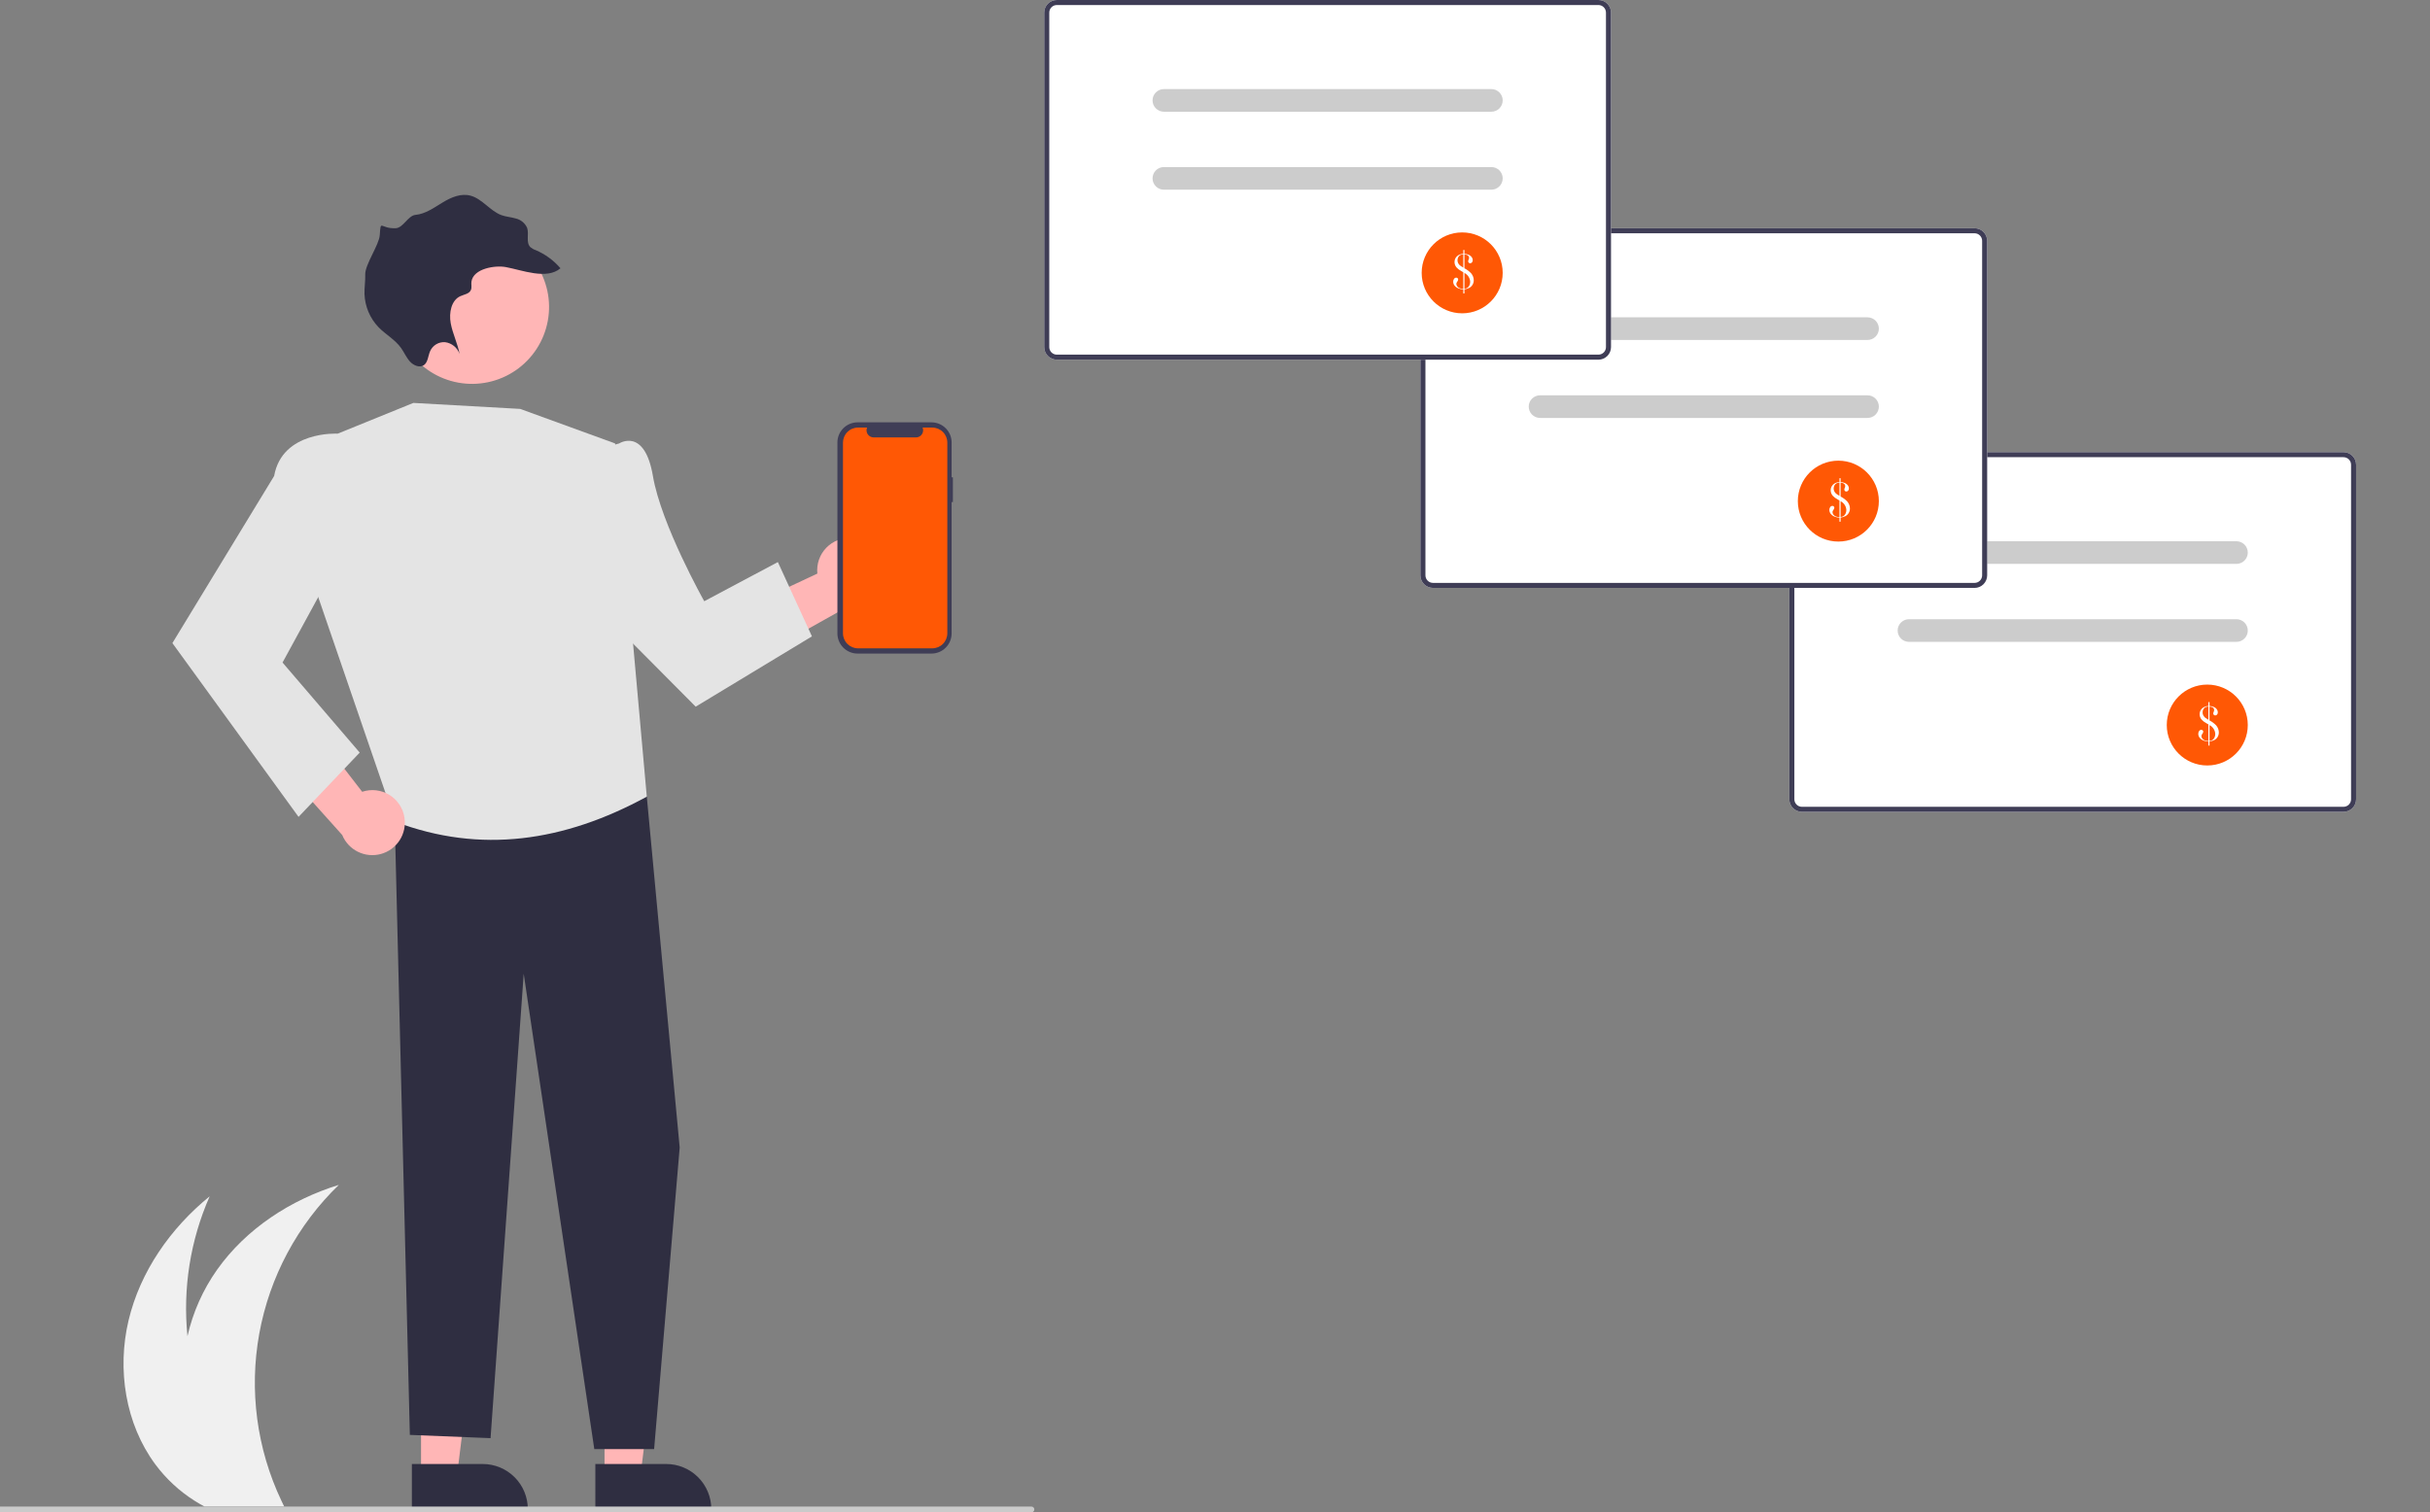 <svg width="559" height="348" viewBox="0 0 559 348" fill="none" xmlns="http://www.w3.org/2000/svg">
<rect x="0" y="0" width="559" height="348" fill="#808080" stroke="none"/>
<g clip-path="url(#clip0_309_332)">
<path d="M35.718 336.944C38.192 340.274 41.259 343.12 44.764 345.341C45.51 345.813 46.275 346.258 47.054 346.67H65.379C65.16 346.232 64.946 345.786 64.74 345.341C59.058 333.366 57.277 319.913 59.645 306.874C62.014 293.836 68.415 281.866 77.947 272.648C66.87 276.066 56.633 282.727 49.936 292.174C46.683 296.775 44.369 301.971 43.127 307.465C42.02 296.477 43.779 285.39 48.232 275.281C39.24 282.588 32.237 292.593 29.568 303.855C26.899 315.124 28.836 327.63 35.718 336.944Z" fill="#F0F0F0"/>
<path d="M539.103 186.809H414.517C413.748 186.808 413.012 186.503 412.469 185.96C411.926 185.418 411.62 184.682 411.619 183.915V106.939C411.62 106.172 411.926 105.436 412.469 104.894C413.012 104.351 413.748 104.046 414.517 104.045H539.103C539.871 104.046 540.607 104.351 541.151 104.894C541.694 105.436 541.999 106.172 542 106.939V183.915C541.999 184.682 541.694 185.418 541.151 185.96C540.607 186.503 539.871 186.808 539.103 186.809Z" fill="white"/>
<path d="M539.103 186.809H414.517C413.748 186.808 413.012 186.503 412.469 185.96C411.926 185.418 411.62 184.682 411.619 183.915V106.939C411.62 106.172 411.926 105.436 412.469 104.894C413.012 104.351 413.748 104.046 414.517 104.045H539.103C539.871 104.046 540.607 104.351 541.151 104.894C541.694 105.436 541.999 106.172 542 106.939V183.915C541.999 184.682 541.694 185.418 541.151 185.96C540.607 186.503 539.871 186.808 539.103 186.809ZM414.517 105.203C414.056 105.203 413.614 105.387 413.288 105.712C412.962 106.038 412.779 106.479 412.778 106.939V183.915C412.779 184.376 412.962 184.817 413.288 185.142C413.614 185.468 414.056 185.651 414.517 185.652H539.103C539.564 185.651 540.006 185.468 540.332 185.142C540.657 184.817 540.841 184.376 540.841 183.915V106.939C540.841 106.479 540.657 106.038 540.332 105.712C540.006 105.387 539.564 105.203 539.103 105.203H414.517Z" fill="#3F3D56"/>
<path d="M514.475 129.753H439.144C438.452 129.753 437.789 129.479 437.3 128.991C436.811 128.502 436.536 127.84 436.536 127.149C436.536 126.458 436.811 125.796 437.3 125.307C437.789 124.819 438.452 124.544 439.144 124.544H514.475C515.167 124.544 515.83 124.819 516.319 125.307C516.808 125.796 517.083 126.458 517.083 127.149C517.083 127.84 516.808 128.502 516.319 128.991C515.83 129.479 515.167 129.753 514.475 129.753V129.753Z" fill="#CCCCCC"/>
<path d="M514.475 147.695H439.144C438.452 147.695 437.789 147.421 437.3 146.932C436.811 146.444 436.536 145.781 436.536 145.091C436.536 144.4 436.811 143.737 437.3 143.249C437.789 142.76 438.452 142.486 439.144 142.486H514.475C515.167 142.486 515.83 142.76 516.319 143.249C516.808 143.737 517.083 144.4 517.083 145.091C517.083 145.781 516.808 146.444 516.319 146.932C515.83 147.421 515.167 147.695 514.475 147.695V147.695Z" fill="#CCCCCC"/>
<path d="M507.764 176.142C512.911 176.142 517.083 171.975 517.083 166.834C517.083 161.694 512.911 157.527 507.764 157.527C502.618 157.527 498.445 161.694 498.445 166.834C498.445 171.975 502.618 176.142 507.764 176.142Z" fill="#FF5805"/>
<path d="M508.02 162.45V161.563H508.282V162.45C508.654 162.466 509.02 162.555 509.357 162.712C509.602 162.827 509.813 163.003 509.97 163.223C510.116 163.426 510.193 163.67 510.192 163.92C510.198 164.103 510.137 164.281 510.02 164.422C509.97 164.486 509.906 164.538 509.832 164.573C509.759 164.608 509.678 164.627 509.597 164.626C509.536 164.627 509.475 164.616 509.419 164.593C509.363 164.57 509.312 164.535 509.27 164.492C509.226 164.448 509.191 164.397 509.168 164.339C509.145 164.282 509.134 164.221 509.135 164.159C509.135 164.073 509.153 163.988 509.188 163.908L509.293 163.687C509.33 163.594 509.348 163.495 509.346 163.395C509.348 163.24 509.299 163.089 509.205 162.966C509.103 162.837 508.965 162.741 508.808 162.689C508.638 162.633 508.461 162.598 508.282 162.584V165.775L508.341 165.81C508.89 166.1 509.389 166.477 509.819 166.924C510.009 167.149 510.16 167.405 510.266 167.68C510.37 167.947 510.425 168.231 510.426 168.517C510.431 168.888 510.334 169.253 510.146 169.573C509.962 169.885 509.692 170.138 509.369 170.302C509.028 170.469 508.66 170.576 508.282 170.617V171.568H508.02V170.635C507.638 170.632 507.261 170.555 506.91 170.407C506.559 170.277 506.249 170.056 506.013 169.766C505.805 169.506 505.693 169.182 505.695 168.85C505.687 168.616 505.76 168.387 505.899 168.199C505.955 168.118 506.029 168.052 506.115 168.006C506.201 167.959 506.298 167.935 506.396 167.934C506.455 167.932 506.513 167.942 506.568 167.963C506.623 167.985 506.672 168.017 506.714 168.059C506.756 168.1 506.788 168.15 506.81 168.204C506.831 168.259 506.842 168.318 506.84 168.376C506.82 168.556 506.744 168.725 506.624 168.859C506.561 168.943 506.507 169.032 506.463 169.127C506.433 169.201 506.418 169.28 506.419 169.36C506.42 169.573 506.493 169.779 506.627 169.945C506.772 170.131 506.965 170.274 507.184 170.361C507.435 170.459 507.703 170.506 507.973 170.501H508.02V166.691L507.687 166.499C507.371 166.316 507.131 166.164 506.965 166.044C506.804 165.926 506.654 165.794 506.518 165.647C506.183 165.29 505.997 164.818 505.999 164.328C505.997 164.024 506.073 163.723 506.221 163.456C506.365 163.19 506.576 162.966 506.834 162.806C507.193 162.59 507.601 162.467 508.02 162.45V162.45ZM508.02 162.578C507.793 162.585 507.57 162.635 507.362 162.724C507.155 162.827 506.984 162.992 506.874 163.195C506.749 163.417 506.684 163.668 506.688 163.923C506.685 164.234 506.781 164.537 506.961 164.791C507.056 164.929 507.171 165.052 507.301 165.158C507.512 165.315 507.733 165.459 507.961 165.589L508.02 165.624V162.578ZM508.282 170.489C508.433 170.477 508.582 170.445 508.724 170.396C508.84 170.351 508.948 170.288 509.044 170.209C509.224 170.056 509.364 169.86 509.451 169.64C509.553 169.397 509.604 169.136 509.603 168.873C509.579 168.45 509.445 168.041 509.213 167.687C508.982 167.333 508.661 167.046 508.282 166.855V170.489Z" fill="white"/>
<path d="M454.234 135.285H329.647C328.879 135.284 328.143 134.979 327.6 134.436C327.056 133.894 326.751 133.158 326.75 132.391V55.415C326.751 54.648 327.056 53.912 327.6 53.37C328.143 52.827 328.879 52.522 329.647 52.521H454.234C455.002 52.522 455.738 52.827 456.281 53.37C456.825 53.912 457.13 54.648 457.131 55.415V132.391C457.13 133.158 456.825 133.894 456.281 134.436C455.738 134.979 455.002 135.284 454.234 135.285V135.285Z" fill="white"/>
<path d="M454.234 135.285H329.647C328.879 135.284 328.143 134.979 327.6 134.436C327.056 133.894 326.751 133.158 326.75 132.391V55.415C326.751 54.648 327.056 53.912 327.6 53.37C328.143 52.827 328.879 52.522 329.647 52.521H454.234C455.002 52.522 455.738 52.827 456.281 53.37C456.825 53.912 457.13 54.648 457.131 55.415V132.391C457.13 133.158 456.825 133.894 456.281 134.436C455.738 134.979 455.002 135.284 454.234 135.285V135.285ZM329.647 53.679C329.186 53.679 328.745 53.862 328.419 54.188C328.093 54.514 327.909 54.955 327.909 55.415V132.391C327.909 132.852 328.093 133.293 328.419 133.618C328.745 133.944 329.186 134.127 329.647 134.127H454.234C454.695 134.127 455.136 133.944 455.462 133.618C455.788 133.293 455.972 132.852 455.972 132.391V55.415C455.972 54.955 455.788 54.514 455.462 54.188C455.136 53.862 454.695 53.679 454.234 53.679H329.647Z" fill="#3F3D56"/>
<path d="M429.607 78.229H354.276C353.584 78.229 352.921 77.955 352.432 77.466C351.943 76.978 351.668 76.316 351.668 75.625C351.668 74.934 351.943 74.272 352.432 73.783C352.921 73.295 353.584 73.02 354.276 73.02H429.607C430.298 73.02 430.962 73.295 431.451 73.783C431.94 74.272 432.215 74.934 432.215 75.625C432.215 76.316 431.94 76.978 431.451 77.466C430.962 77.955 430.298 78.229 429.607 78.229V78.229Z" fill="#CCCCCC"/>
<path d="M429.607 96.171H354.276C353.584 96.171 352.921 95.896 352.432 95.408C351.943 94.92 351.668 94.257 351.668 93.566C351.668 92.876 351.943 92.213 352.432 91.725C352.921 91.236 353.584 90.962 354.276 90.962H429.607C430.298 90.962 430.962 91.236 431.451 91.725C431.94 92.213 432.215 92.876 432.215 93.566C432.215 94.257 431.94 94.92 431.451 95.408C430.962 95.896 430.298 96.171 429.607 96.171V96.171Z" fill="#CCCCCC"/>
<path d="M422.895 124.618C428.042 124.618 432.214 120.451 432.214 115.31C432.214 110.17 428.042 106.003 422.895 106.003C417.748 106.003 413.576 110.17 413.576 115.31C413.576 120.451 417.748 124.618 422.895 124.618Z" fill="#FF5805"/>
<path d="M423.151 110.926V110.039H423.414V110.926C423.786 110.942 424.151 111.031 424.489 111.188C424.734 111.303 424.945 111.479 425.102 111.699C425.248 111.902 425.325 112.146 425.324 112.396C425.33 112.578 425.269 112.757 425.152 112.898C425.102 112.962 425.037 113.013 424.964 113.049C424.891 113.084 424.81 113.102 424.728 113.102C424.668 113.103 424.607 113.092 424.551 113.069C424.495 113.046 424.444 113.011 424.401 112.968C424.357 112.924 424.323 112.872 424.3 112.815C424.277 112.758 424.265 112.697 424.267 112.635C424.267 112.549 424.285 112.463 424.32 112.384L424.425 112.163C424.462 112.07 424.48 111.971 424.477 111.871C424.48 111.716 424.431 111.565 424.337 111.442C424.235 111.313 424.097 111.217 423.94 111.165C423.77 111.109 423.593 111.074 423.414 111.06V114.251L423.473 114.286C424.022 114.576 424.521 114.952 424.951 115.4C425.141 115.625 425.292 115.881 425.397 116.156C425.502 116.423 425.557 116.706 425.558 116.993C425.563 117.364 425.466 117.729 425.278 118.049C425.094 118.361 424.824 118.614 424.501 118.778C424.16 118.945 423.792 119.052 423.414 119.093V120.044H423.151V119.111C422.77 119.108 422.393 119.03 422.042 118.883C421.691 118.753 421.381 118.531 421.145 118.241C420.937 117.982 420.825 117.658 420.827 117.326C420.819 117.092 420.891 116.863 421.031 116.675C421.086 116.594 421.16 116.528 421.247 116.482C421.333 116.435 421.43 116.411 421.528 116.41C421.586 116.408 421.645 116.418 421.7 116.439C421.754 116.461 421.804 116.493 421.846 116.535C421.887 116.576 421.92 116.626 421.942 116.68C421.963 116.735 421.973 116.793 421.972 116.852C421.952 117.032 421.876 117.201 421.755 117.335C421.692 117.418 421.639 117.508 421.595 117.603C421.565 117.677 421.55 117.756 421.551 117.836C421.552 118.048 421.625 118.255 421.758 118.421C421.904 118.607 422.096 118.75 422.316 118.837C422.567 118.935 422.835 118.982 423.105 118.977H423.151V115.167L422.818 114.974C422.503 114.792 422.263 114.64 422.097 114.519C421.935 114.402 421.786 114.269 421.65 114.123C421.315 113.766 421.129 113.294 421.13 112.804C421.129 112.499 421.205 112.199 421.352 111.932C421.497 111.666 421.708 111.441 421.966 111.282C422.325 111.065 422.732 110.943 423.151 110.926V110.926ZM423.151 111.054C422.925 111.061 422.702 111.11 422.494 111.2C422.286 111.303 422.116 111.467 422.006 111.671C421.88 111.893 421.816 112.144 421.82 112.399C421.817 112.71 421.913 113.013 422.093 113.267C422.188 113.405 422.303 113.528 422.433 113.634C422.644 113.791 422.864 113.935 423.093 114.064L423.151 114.099V111.054ZM423.414 118.965C423.565 118.952 423.713 118.921 423.856 118.872C423.972 118.827 424.08 118.764 424.176 118.685C424.356 118.531 424.496 118.336 424.583 118.116C424.685 117.873 424.736 117.612 424.734 117.349C424.711 116.926 424.577 116.517 424.345 116.163C424.113 115.809 423.792 115.521 423.414 115.33V118.965Z" fill="white"/>
<path d="M195.967 123.799C194.882 123.721 193.793 123.881 192.776 124.269C191.759 124.656 190.84 125.262 190.083 126.043C189.326 126.824 188.75 127.761 188.394 128.788C188.039 129.816 187.914 130.908 188.027 131.989L164.076 143.204L175.799 150.374L196.747 138.625C198.552 138.314 200.181 137.353 201.324 135.923C202.468 134.493 203.046 132.694 202.95 130.866C202.854 129.039 202.09 127.31 200.803 126.007C199.516 124.705 197.796 123.919 195.967 123.799V123.799Z" fill="#FFB6B6"/>
<path d="M96.857 339.574L105.129 339.573L109.064 307.707L96.856 307.707L96.857 339.574Z" fill="#FFB6B6"/>
<path d="M94.747 336.876L111.037 336.876H111.038C113.791 336.876 116.431 337.968 118.378 339.913C120.325 341.857 121.419 344.494 121.419 347.244V347.581L94.748 347.582L94.747 336.876Z" fill="#2F2E41"/>
<path d="M139.065 339.574L147.337 339.573L151.272 307.707L139.063 307.707L139.065 339.574Z" fill="#FFB6B6"/>
<path d="M136.955 336.876L153.245 336.876H153.246C155.999 336.876 158.639 337.968 160.586 339.913C162.533 341.857 163.627 344.494 163.627 347.244V347.581L136.956 347.582L136.955 336.876Z" fill="#2F2E41"/>
<path d="M144.59 174.291L148.788 183.318L156.357 264.054L150.474 333.447H136.713L120.475 224.067L112.849 330.927L94.281 330.179L90.717 185.299L144.59 174.291Z" fill="#2F2E41"/>
<path d="M77.686 99.787L95.092 92.714L119.66 94.09L141.502 102.04L148.789 183.318C129.787 193.682 110.539 196.51 90.957 189.1L72.782 136.161L77.686 99.787Z" fill="#E4E4E4"/>
<path d="M134.706 104.189L142.43 102.04C142.43 102.04 148.273 98.246 150.195 109.524C152.117 120.803 162.008 138.346 162.008 138.346L178.94 129.333L186.779 146.432L160.039 162.609L131.881 134.271L134.706 104.189Z" fill="#E4E4E4"/>
<path d="M92.337 77.655C91.399 75.529 90.889 73.24 90.837 70.917C90.785 68.595 91.192 66.284 92.034 64.119C92.875 61.953 94.136 59.974 95.743 58.295C97.351 56.616 99.274 55.27 101.402 54.333C103.531 53.396 105.823 52.887 108.148 52.835C110.474 52.783 112.787 53.189 114.955 54.03C117.123 54.87 119.105 56.13 120.786 57.735C122.467 59.34 123.815 61.261 124.753 63.387L124.854 63.621C126.718 67.929 126.792 72.799 125.06 77.162C124.203 79.322 122.927 81.292 121.308 82.959C119.688 84.627 117.755 85.96 115.619 86.882C111.306 88.743 106.43 88.817 102.062 87.087C97.695 85.358 94.194 81.966 92.33 77.658L92.337 77.655Z" fill="#FFB6B6"/>
<path d="M116.384 61.464C120.067 62.132 125.766 64.448 128.929 61.731C127.367 59.908 125.402 58.472 123.19 57.538C122.754 57.393 122.35 57.165 122.002 56.867C120.923 55.778 121.756 53.903 121.263 52.431C121.023 51.893 120.662 51.419 120.207 51.044C119.752 50.67 119.217 50.406 118.643 50.273C117.545 49.945 116.394 49.892 115.316 49.494C112.764 48.536 110.949 45.794 108.333 45.049C106.054 44.391 103.761 45.414 101.793 46.609C99.826 47.803 97.88 49.22 95.579 49.447C93.859 49.603 92.771 52.428 91.044 52.511C87.427 52.687 87.627 50.305 87.36 54.102C87.205 56.367 83.965 60.873 84.017 63.158C84.071 64.656 83.806 66.138 83.848 67.64C83.946 70.501 85.094 73.225 87.075 75.293C88.722 76.985 90.865 78.126 92.251 80.055C92.972 81.078 93.472 82.273 94.312 83.2C95.151 84.126 96.573 84.683 97.509 84.022C98.446 83.361 98.464 81.93 98.928 80.841C99.213 80.173 99.701 79.611 100.321 79.234C100.942 78.856 101.665 78.682 102.39 78.736C103.143 78.834 103.853 79.14 104.441 79.62C105.029 80.099 105.472 80.733 105.719 81.45C105.28 79.043 104.124 76.788 103.684 74.379C103.245 71.971 103.818 69.094 105.894 68.153C106.786 67.739 107.99 67.628 108.348 66.673C108.568 66.098 108.367 65.418 108.452 64.796C108.908 61.748 113.983 60.994 116.384 61.464Z" fill="#2F2E41"/>
<path d="M93.044 188.16C92.885 187.085 92.492 186.057 91.893 185.15C91.293 184.243 90.502 183.478 89.575 182.909C88.648 182.34 87.607 181.982 86.526 181.858C85.444 181.735 84.349 181.849 83.317 182.194L67.163 161.272L62.697 174.257L78.722 192.134C79.417 193.827 80.71 195.207 82.355 196.012C84.001 196.817 85.885 196.99 87.65 196.501C89.415 196.011 90.939 194.891 91.934 193.354C92.928 191.817 93.323 189.969 93.044 188.16V188.16Z" fill="#FFB6B6"/>
<path d="M83.266 103.733L77.686 99.787C77.686 99.787 64.921 99.056 63.064 109.524L39.658 147.981L68.679 187.969L82.749 173.176L64.995 152.455L79.901 125.12L83.266 103.733Z" fill="#E4E4E4"/>
<path d="M219.204 109.827H218.911V101.817C218.911 101.209 218.791 100.606 218.558 100.043C218.325 99.481 217.983 98.97 217.552 98.54C217.121 98.109 216.609 97.768 216.046 97.535C215.483 97.302 214.88 97.182 214.27 97.182H197.281C196.671 97.182 196.068 97.302 195.505 97.535C194.942 97.768 194.43 98.109 193.999 98.54C193.568 98.97 193.226 99.481 192.993 100.043C192.76 100.606 192.64 101.209 192.64 101.817V145.757C192.64 146.365 192.76 146.968 192.993 147.53C193.226 148.093 193.568 148.604 193.999 149.034C194.43 149.465 194.942 149.806 195.505 150.039C196.068 150.272 196.671 150.392 197.281 150.392H214.27C214.88 150.392 215.483 150.272 216.046 150.039C216.609 149.806 217.121 149.465 217.552 149.034C217.983 148.604 218.325 148.093 218.558 147.531C218.791 146.968 218.911 146.365 218.911 145.757V115.528H219.204V109.827Z" fill="#3F3D56"/>
<path d="M214.457 98.388H212.239C212.341 98.638 212.38 98.909 212.353 99.177C212.325 99.445 212.232 99.703 212.081 99.927C211.931 100.15 211.727 100.334 211.489 100.461C211.251 100.587 210.985 100.654 210.715 100.654H200.982C200.712 100.654 200.446 100.587 200.208 100.461C199.969 100.334 199.766 100.15 199.615 99.926C199.465 99.703 199.371 99.445 199.344 99.177C199.316 98.909 199.355 98.638 199.457 98.388H197.386C196.467 98.388 195.585 98.753 194.935 99.402C194.285 100.051 193.92 100.932 193.92 101.85V145.724C193.92 146.643 194.285 147.523 194.935 148.172C195.585 148.821 196.467 149.186 197.386 149.186H214.457C215.376 149.186 216.258 148.821 216.908 148.172C217.558 147.523 217.923 146.643 217.923 145.724V101.85C217.923 100.932 217.558 100.051 216.908 99.402C216.258 98.753 215.376 98.388 214.457 98.388Z" fill="#FF5805"/>
<path d="M367.7 82.764H243.114C242.346 82.763 241.61 82.458 241.066 81.915C240.523 81.373 240.218 80.637 240.217 79.87V2.894C240.218 2.127 240.523 1.391 241.066 0.849C241.61 0.306 242.346 0.001 243.114 0H367.7C368.469 0.001 369.205 0.306 369.748 0.849C370.291 1.391 370.597 2.127 370.598 2.894V79.87C370.597 80.637 370.291 81.373 369.748 81.915C369.205 82.458 368.469 82.763 367.7 82.764V82.764Z" fill="white"/>
<path d="M367.7 82.764H243.114C242.346 82.763 241.61 82.458 241.066 81.915C240.523 81.373 240.218 80.637 240.217 79.87V2.894C240.218 2.127 240.523 1.391 241.066 0.849C241.61 0.306 242.346 0.001 243.114 0H367.7C368.469 0.001 369.205 0.306 369.748 0.849C370.291 1.391 370.597 2.127 370.598 2.894V79.87C370.597 80.637 370.291 81.373 369.748 81.915C369.205 82.458 368.469 82.763 367.7 82.764V82.764ZM243.114 1.158C242.653 1.158 242.211 1.341 241.885 1.667C241.56 1.992 241.376 2.433 241.376 2.894V79.87C241.376 80.33 241.56 80.772 241.885 81.097C242.211 81.422 242.653 81.606 243.114 81.606H367.7C368.161 81.606 368.603 81.422 368.929 81.097C369.255 80.772 369.438 80.33 369.439 79.87V2.894C369.438 2.433 369.255 1.992 368.929 1.667C368.603 1.341 368.161 1.158 367.7 1.158H243.114Z" fill="#3F3D56"/>
<path d="M343.074 25.708H267.742C267.051 25.708 266.388 25.433 265.899 24.945C265.409 24.456 265.135 23.794 265.135 23.103C265.135 22.413 265.409 21.75 265.899 21.262C266.388 20.773 267.051 20.499 267.742 20.499H343.074C343.765 20.499 344.429 20.773 344.918 21.262C345.407 21.75 345.681 22.413 345.681 23.103C345.681 23.794 345.407 24.456 344.918 24.945C344.429 25.433 343.765 25.708 343.074 25.708V25.708Z" fill="#CCCCCC"/>
<path d="M343.074 43.65H267.742C267.051 43.65 266.388 43.375 265.899 42.887C265.409 42.398 265.135 41.736 265.135 41.045C265.135 40.354 265.409 39.692 265.899 39.203C266.388 38.715 267.051 38.441 267.742 38.441H343.074C343.765 38.441 344.429 38.715 344.918 39.203C345.407 39.692 345.681 40.354 345.681 41.045C345.681 41.736 345.407 42.398 344.918 42.887C344.429 43.375 343.765 43.65 343.074 43.65Z" fill="#CCCCCC"/>
<path d="M336.362 72.097C341.509 72.097 345.681 67.93 345.681 62.789C345.681 57.649 341.509 53.481 336.362 53.481C331.215 53.481 327.043 57.649 327.043 62.789C327.043 67.93 331.215 72.097 336.362 72.097Z" fill="#FF5805"/>
<path d="M336.618 58.404V57.518H336.881V58.404C337.253 58.42 337.618 58.51 337.956 58.667C338.201 58.782 338.412 58.958 338.569 59.178C338.714 59.381 338.792 59.625 338.791 59.874C338.797 60.057 338.735 60.236 338.619 60.376C338.569 60.44 338.504 60.492 338.431 60.528C338.357 60.563 338.277 60.581 338.195 60.58C338.134 60.582 338.074 60.57 338.018 60.547C337.962 60.524 337.911 60.49 337.868 60.446C337.824 60.403 337.79 60.351 337.766 60.294C337.743 60.237 337.732 60.175 337.734 60.114C337.734 60.027 337.752 59.942 337.786 59.863L337.892 59.641C337.929 59.548 337.947 59.449 337.944 59.349C337.947 59.195 337.898 59.044 337.804 58.921C337.701 58.792 337.563 58.695 337.407 58.644C337.236 58.588 337.06 58.553 336.881 58.538V61.73L336.939 61.765C337.488 62.055 337.987 62.431 338.417 62.879C338.608 63.104 338.759 63.359 338.864 63.635C338.969 63.901 339.024 64.185 339.025 64.472C339.03 64.843 338.933 65.208 338.744 65.528C338.561 65.84 338.291 66.093 337.968 66.257C337.626 66.424 337.259 66.531 336.881 66.572V67.523H336.618V66.589C336.237 66.586 335.86 66.509 335.508 66.362C335.158 66.232 334.848 66.01 334.612 65.72C334.404 65.46 334.291 65.137 334.293 64.804C334.286 64.57 334.358 64.341 334.498 64.154C334.553 64.073 334.627 64.006 334.714 63.96C334.8 63.914 334.896 63.889 334.994 63.888C335.053 63.886 335.112 63.896 335.166 63.918C335.221 63.939 335.271 63.972 335.313 64.013C335.354 64.055 335.387 64.104 335.408 64.159C335.43 64.213 335.44 64.272 335.438 64.331C335.418 64.51 335.343 64.679 335.222 64.814C335.159 64.897 335.105 64.987 335.062 65.082C335.032 65.156 335.017 65.235 335.018 65.314C335.019 65.527 335.092 65.733 335.225 65.899C335.371 66.085 335.563 66.229 335.783 66.315C336.034 66.413 336.302 66.461 336.571 66.455H336.618V62.646L336.285 62.453C335.97 62.27 335.729 62.119 335.564 61.998C335.402 61.881 335.252 61.748 335.117 61.601C334.781 61.244 334.595 60.773 334.597 60.283C334.596 59.978 334.672 59.678 334.819 59.411C334.963 59.144 335.175 58.92 335.432 58.76C335.792 58.544 336.199 58.422 336.618 58.404ZM336.618 58.533C336.392 58.54 336.169 58.589 335.961 58.678C335.753 58.781 335.582 58.946 335.472 59.15C335.347 59.372 335.283 59.623 335.286 59.878C335.284 60.188 335.38 60.492 335.56 60.745C335.655 60.883 335.77 61.007 335.9 61.112C336.111 61.269 336.331 61.413 336.56 61.543L336.618 61.578V58.533ZM336.881 66.444C337.032 66.431 337.18 66.4 337.323 66.35C337.439 66.305 337.547 66.242 337.643 66.163C337.823 66.01 337.963 65.815 338.05 65.595C338.151 65.352 338.203 65.091 338.201 64.828C338.178 64.405 338.044 63.996 337.812 63.642C337.58 63.287 337.259 63 336.881 62.809V66.444Z" fill="white"/>
<path d="M237.273 348H-16.334C-16.511 348 -16.68 347.93 -16.805 347.805C-16.93 347.681 -17 347.511 -17 347.335C-17 347.159 -16.93 346.99 -16.805 346.865C-16.68 346.74 -16.511 346.67 -16.334 346.67H237.273C237.45 346.67 237.619 346.74 237.744 346.865C237.869 346.99 237.939 347.159 237.939 347.335C237.939 347.511 237.869 347.681 237.744 347.805C237.619 347.93 237.45 348 237.273 348Z" fill="#CACACA"/>
</g>
<defs>
<clipPath id="clip0_309_332">
<rect width="559" height="348" fill="white"/>
</clipPath>
</defs>
</svg>

